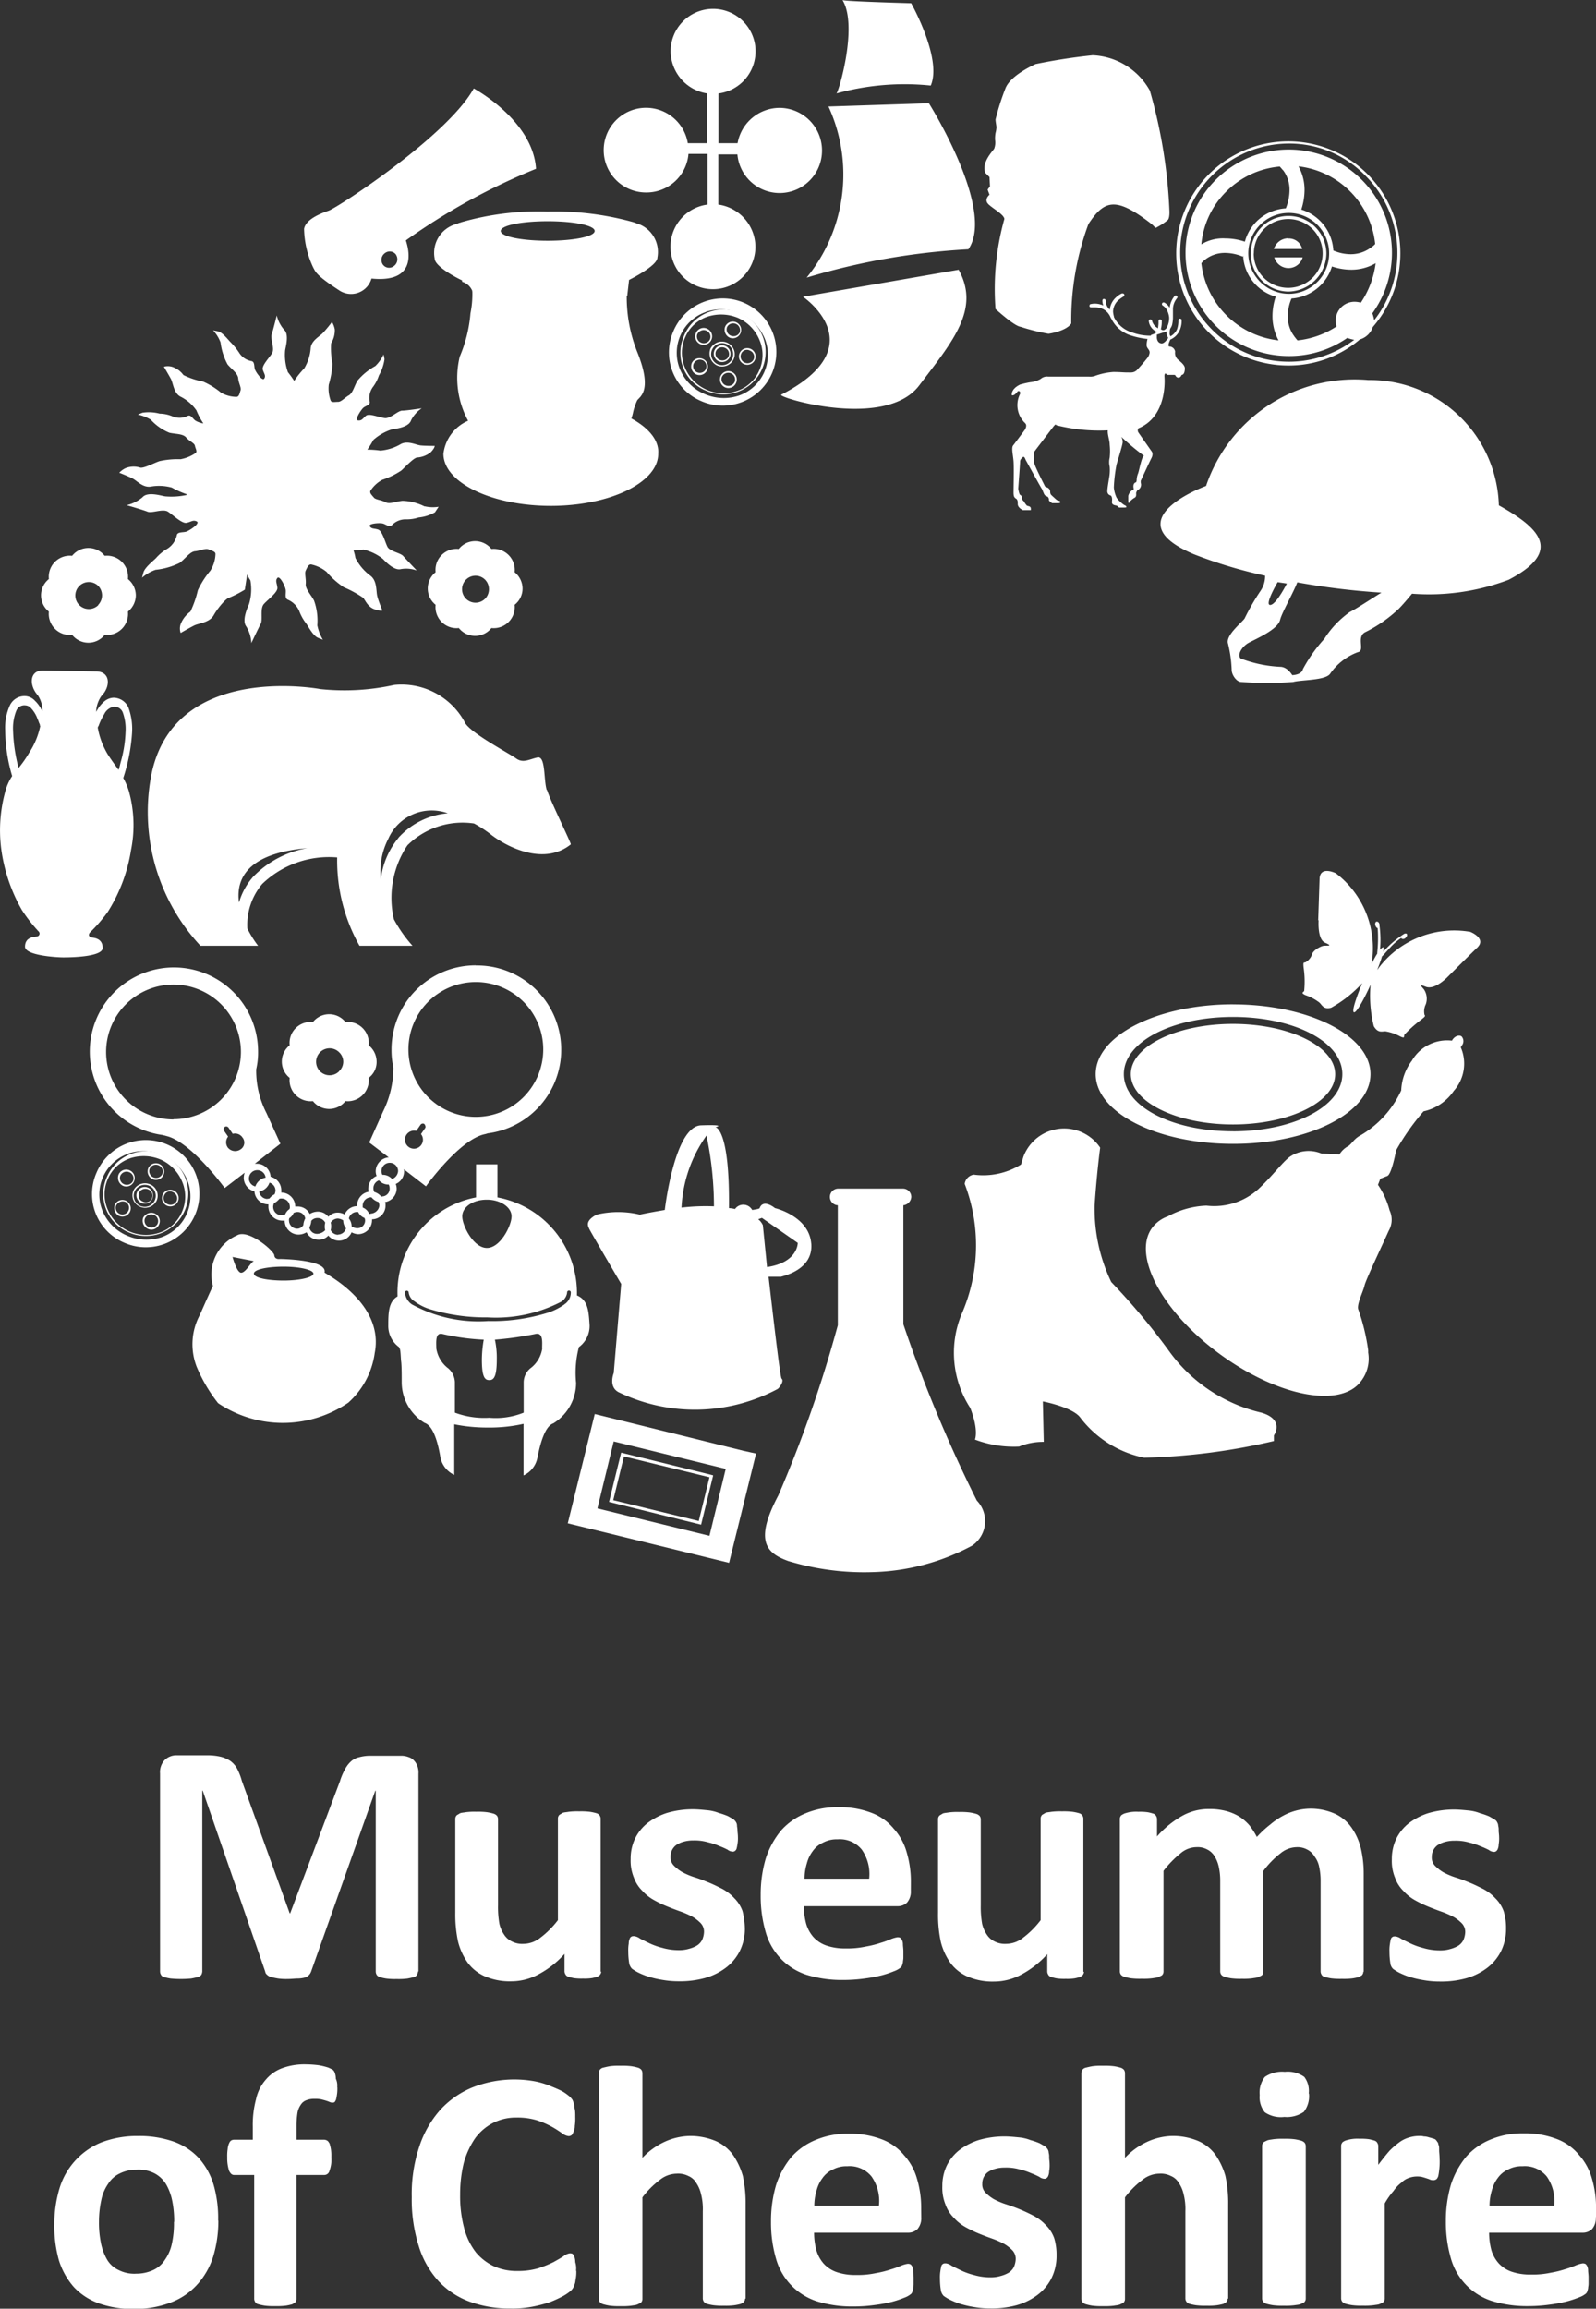 <?xml version="1.0" encoding="UTF-8"?>
<svg xmlns="http://www.w3.org/2000/svg" width="38.331" height="55.435" viewBox="0 0 38.331 55.435">
  <rect x="0" y="0" width="38.331" height="55.435" fill="#333333" stroke="none"/>
  <g data-name="Musuem of chestire">
    <path data-name="Path 938" d="M15.164 10.048a1.263 1.263 0 0 0 .045-.167 1.414 1.414 0 0 1 .089-.257c.033-.089.4-.19.011-1.161a3.549 3.549 0 0 1-.257-1.351h.011l.045-.391s.681-.335.681-.536a.718.718 0 0 0-.514-.826c-.011-.011-.033-.011-.056-.022a7.007 7.007 0 0 0-2.066-.257 6.678 6.678 0 0 0-2.077.257c-.022.011-.045.011-.067.022s-.033.011-.056.022a.718.718 0 0 0-.514.826c0 .19.536.469.659.525v.033a.373.373 0 0 1 .246.223s-.011 0 0 .011a2.316 2.316 0 0 1-.045.525 3.332 3.332 0 0 1-.257 1.038 2.168 2.168 0 0 0 .2 1.541.991.991 0 0 0-.592.793c0 .692 1.161 1.25 2.579 1.25s2.579-.558 2.579-1.25c.026-.323-.231-.624-.644-.848Zm-2.01-4.268c-.625 0-1.128-.1-1.128-.234s.5-.234 1.128-.234 1.128.1 1.128.234-.503.234-1.128.234Z" fill="#fff"></path>
    <path data-name="Path 939" d="M18.714 2.59a1.029 1.029 0 0 0-1 .849h-.458V2.244a1.02 1.02 0 1 0-1.15-1.016 1.034 1.034 0 0 0 .882 1.016v1.195h-.469a1.017 1.017 0 1 0-1 1.183 1.012 1.012 0 0 0 1.016-.927h.458v1.217a1.02 1.02 0 1 0 1.15 1.016 1.034 1.034 0 0 0-.891-1.016V3.707h.458a1.018 1.018 0 0 0 2.032-.089 1.024 1.024 0 0 0-1.028-1.028Zm4.746 33.44a33.43 33.43 0 0 1-1.764-4.232V28.94a.215.215 0 0 0 .19-.2.2.2 0 0 0-.2-.2h-1.554a.2.2 0 0 0-.2.2.2.2 0 0 0 .19.2v2.881a30.436 30.436 0 0 1-1.429 4.086c-.581 1.094-.29 1.384.234 1.574a6.294 6.294 0 0 0 2.032.268 5.321 5.321 0 0 0 2.389-.636.712.712 0 0 0 .112-1.083ZM10.195 12.159a1.254 1.254 0 0 0-.525-.134c-.145.011-.313.089-.413.033s-.234-.056-.279-.112-.112-.112-.078-.167a.779.779 0 0 1 .279-.257 1.913 1.913 0 0 0 .458-.223c.089-.078.29-.3.38-.313a.588.588 0 0 0 .324-.123c.1-.1.1-.156.1-.156s-.223 0-.335-.011-.313-.123-.48-.033a1.141 1.141 0 0 1-.491.156 2.132 2.132 0 0 0-.313-.022 2.153 2.153 0 0 0 .145-.234 1.241 1.241 0 0 1 .458-.257c.078-.011.391-.045.447-.212a.753.753 0 0 1 .257-.29s-.368.056-.469.056-.279.19-.413.179-.38-.123-.458-.056-.1.123-.19.112.067-.246.123-.3.179-.067.156-.156a.446.446 0 0 1 .078-.346.959.959 0 0 0 .145-.279 1.08 1.08 0 0 0 .134-.391l-.022-.112a.953.953 0 0 1-.2.279 1.486 1.486 0 0 0-.424.346c-.078.123-.112.3-.212.357s-.179.156-.257.156-.156.022-.179-.033a.849.849 0 0 1-.045-.38 2.129 2.129 0 0 0 .089-.5 1.944 1.944 0 0 1-.033-.491.6.6 0 0 0 .089-.335.554.554 0 0 0-.067-.179 3.315 3.315 0 0 1-.212.257c-.078.089-.279.179-.3.368a1.088 1.088 0 0 1-.156.491 2.047 2.047 0 0 0-.234.29H7.06a2.264 2.264 0 0 0-.145-.2 1.218 1.218 0 0 1-.067-.525c.011-.078.1-.38-.022-.491a.808.808 0 0 1-.179-.346s-.089.357-.123.458.078.335.011.447-.257.3-.223.4.078.145.033.212-.2-.156-.223-.223 0-.19-.089-.2a.439.439 0 0 1-.29-.2 1.581 1.581 0 0 0-.2-.246c-.067-.067-.2-.246-.313-.268l-.112-.022a.87.87 0 0 1 .179.29 1.5 1.5 0 0 0 .167.525c.089.112.246.212.257.335s.078.223.056.29-.033.156-.1.156a.763.763 0 0 1-.368-.1 1.809 1.809 0 0 0-.435-.268 1.779 1.779 0 0 1-.469-.156.535.535 0 0 0-.279-.2.369.369 0 0 0-.19 0s.112.19.167.29.067.335.223.424a1.019 1.019 0 0 1 .391.335 1.728 1.728 0 0 0 .167.313.526.526 0 0 1-.19-.067c-.067-.045-.112-.156-.19-.112a.439.439 0 0 1-.357.011.83.83 0 0 0-.313-.067 1.023 1.023 0 0 0-.413-.022l-.112.045a.964.964 0 0 1 .313.123 1.229 1.229 0 0 0 .447.313c.145.033.324.022.4.112s.2.134.212.2.067.145.011.179a.928.928 0 0 1-.357.145 2 2 0 0 0-.5.045c-.112.033-.38.179-.469.156a.53.53 0 0 0-.346.011.52.52 0 0 0-.156.112s.2.078.313.134.246.223.435.2a1.166 1.166 0 0 1 .514.022 2.129 2.129 0 0 0 .346.156h.011v.022a1.711 1.711 0 0 1-.514.033c-.089-.011-.424-.123-.547.022a.915.915 0 0 1-.38.19s.391.112.5.156.368-.078.491 0 .335.29.447.268.156-.078.246-.033-.179.223-.257.246-.212 0-.223.089a.515.515 0 0 1-.234.324 1.094 1.094 0 0 0-.268.223c-.067.067-.268.223-.3.346l-.033.123a.971.971 0 0 1 .324-.19 1.7 1.7 0 0 0 .581-.167c.134-.1.246-.268.368-.279s.257-.078.324-.045.167.045.167.112a.8.8 0 0 1-.123.4 2.12 2.12 0 0 0-.3.469 2.5 2.5 0 0 1-.179.514.663.663 0 0 0-.234.3.323.323 0 0 0 0 .212s.212-.123.324-.179.368-.067.469-.246.3-.413.38-.424a2.725 2.725 0 0 0 .368-.19l.056-.368a.851.851 0 0 0 .078.145 1.224 1.224 0 0 1-.033.569c-.033.078-.179.391-.067.536a.844.844 0 0 1 .123.4s.167-.357.223-.458-.022-.368.078-.48.335-.279.324-.391-.056-.167 0-.234.19.2.2.29-.033.2.056.234a.523.523 0 0 1 .268.268 1.113 1.113 0 0 0 .167.3c.056.078.167.3.29.346l.112.045a1.1 1.1 0 0 1-.134-.346 1.422 1.422 0 0 0-.078-.592c-.067-.134-.212-.279-.2-.4s-.033-.257 0-.324.067-.156.134-.145a.869.869 0 0 1 .368.179 1.934 1.934 0 0 0 .413.368 2.6 2.6 0 0 1 .469.257c.056.078.112.212.257.268s.2.033.2.033-.094-.223-.124-.347 0-.368-.167-.491a1.2 1.2 0 0 1-.357-.424 1 1 0 0 0-.045-.179 1.52 1.52 0 0 0 .234-.022 1.143 1.143 0 0 1 .469.223c.056.056.268.29.435.246a.747.747 0 0 1 .38.033s-.257-.268-.324-.346-.324-.112-.38-.223-.123-.38-.223-.413-.156-.011-.2-.078.234-.089.313-.067.156.1.223.033a.454.454 0 0 1 .324-.134.921.921 0 0 0 .313-.045 1 1 0 0 0 .391-.123l.089-.134a.87.87 0 0 1-.335-.011Zm-1.831.8Z" fill="#fff"></path>
    <path data-name="Path 940" d="M23.169 28.426a4.121 4.121 0 0 1-.078 3.137 2.43 2.43 0 0 0 .212 2.244c.212.547.112.759.112.759a2.632 2.632 0 0 0 1.061.167 1.529 1.529 0 0 1 .592-.112l-.022-.971s.7.134.893.38a2.573 2.573 0 0 0 1.541.971 15.168 15.168 0 0 0 3.115-.4v-.134s.268-.38-.3-.547a3.792 3.792 0 0 1-2.222-1.485 16.006 16.006 0 0 0-1.384-1.652 4.076 4.076 0 0 1-.4-1.842c.056-.815.134-1.384.134-1.384a1.045 1.045 0 0 0-1.842.212c-.112.357-.056.19-.056.19a1.719 1.719 0 0 1-1.139.246.259.259 0 0 0-.217.221Z" fill="#fff"></path>
    <path data-name="Path 941" d="M32.86 32.479v-.056a4.949 4.949 0 0 0-.234-.971c-.056-.112.112-.435.145-.581.022-.123.458-1.038.581-1.317a.529.529 0 0 0 .022-.491 2 2 0 0 0-.279-.614l.056-.145s.078-.033.167-.067.179-.435.212-.614a5.568 5.568 0 0 1 .659-.938 1.184 1.184 0 0 0 .726-.491.984.984 0 0 0 .167-1.05c.011-.011.022-.022.022-.034a.168.168 0 0 0 0-.223c-.056-.045-.156-.011-.212.067-.011.011-.011.022-.022.033a.978.978 0 0 0-.96.48 1.273 1.273 0 0 0-.257.715 2.426 2.426 0 0 1-.983 1.083c-.167.089-.212.223-.313.268a.567.567 0 0 0-.19.19 4.052 4.052 0 0 0-.424-.022.8.8 0 0 0-.77.078c-.179.134-.413.458-.748.77a1.58 1.58 0 0 1-1.25.4 2.1 2.1 0 0 0-.927.257.807.807 0 0 0-.38.279c-.48.659.246 2.021 1.641 3.037s2.9 1.3 3.383.636a.878.878 0 0 0 .168-.679ZM25.728 7.768a6.674 6.674 0 0 1 .413-2.389c.391-.592.67-.659 1.53.011.112.112.078.078.134.056a1.486 1.486 0 0 0 .246-.167s.045-.045.034-.234a12.277 12.277 0 0 0-.469-2.869 1.649 1.649 0 0 0-1.373-.849 13.71 13.71 0 0 0-1.373.212c-.067.033-.614.279-.726.592a5.83 5.83 0 0 0-.234.737c0 .056.022.156.022.19a.669.669 0 0 1-.022.134.739.739 0 0 0-.011.167.414.414 0 0 1-.022.212c-.033.056-.313.335-.212.581l.1.1.011.223-.056.078.045.123s-.112.089-.056.19.4.268.413.391a6.242 6.242 0 0 0-.212 2.166c.011 0 .435.4.6.424a4.857 4.857 0 0 0 .67.167c.077-.009.434-.076.548-.246ZM4.713 32.792a3.714 3.714 0 0 0 .525.9 2.789 2.789 0 0 0 3.126-.011A1.959 1.959 0 0 0 9 32.486c.234-1.206-1.206-1.909-1.206-1.932.078-.313-1.072-.324-1.072-.324s-.123.022-.134-.089-.625-.636-.893-.48a1.03 1.03 0 0 0-.581 1.217s-.033.056-.313.692a1.489 1.489 0 0 0-.089 1.217Zm1.384-2.211c0-.1.324-.167.715-.167s.715.078.715.167-.324.167-.715.167-.714-.066-.714-.167Zm-.514-.4.514.1c-.078.033-.19.268-.3.279s-.213-.381-.213-.381Zm13.9-.324c-.056-.659-.871-.849-.871-.849s-.279-.234-.368 0c0 .022-.179.045-.179.045a.243.243 0 0 0-.413-.022.653.653 0 0 0-.145-.022c.022-1.92-.324-1.943-.324-1.943s.3-.067-.346-.045c-.614.022-.849 1.853-.871 2.032-.19.033-.391.067-.6.112a2.222 2.222 0 0 0-1.038 0c-.29.156-.2.279-.179.335s.77 1.329.77 1.329l-.179 2.139s-.134.324.112.458a4.214 4.214 0 0 0 3.83-.078c.078-.078.145-.2.089-.246-.033-.022-.19-1.384-.313-2.445h.3c0-.011.782-.145.726-.8Zm-3.115-.86a3.236 3.236 0 0 1 .6-1.731 8.313 8.313 0 0 1 .179 1.7 4.921 4.921 0 0 0-.777.03Zm1.954.424a.38.38 0 0 0-.112-.145l.089-.033.86.6s.011.469-.737.581l-.1-1Zm-4.466 1.686a2.336 2.336 0 0 0-1.909-2.356v-.793h-.514v.793a2.322 2.322 0 0 0-1.885 2.377c-.212.123-.223.38-.223.692a.63.63 0 0 0 .257.525.244.244 0 0 1 .033.1c.011.089.011.19.022.268.011.134.011.3.011.48a1.146 1.146 0 0 0 .547.971c.212.067.324.48.38.815a.589.589 0 0 0 .335.435v-1.215a3.96 3.96 0 0 0 .793.078h.011a3.7 3.7 0 0 0 .86-.089v1.239a.589.589 0 0 0 .335-.435c.067-.335.179-.748.38-.815a1.146 1.146 0 0 0 .547-.971 2.448 2.448 0 0 1 .067-.86.63.63 0 0 0 .257-.525c-.022-.335-.034-.6-.3-.715m-2.166-2.3c.324 0 .592.179.592.4s-.268.759-.592.759-.592-.536-.592-.759.254-.4.589-.4Zm1.329 3.573a.725.725 0 0 1-.29.48.446.446 0 0 0-.156.324v.737a1.8 1.8 0 0 1-.826.123 2.017 2.017 0 0 1-.826-.123v-.737a.462.462 0 0 0-.156-.324.745.745 0 0 1-.29-.48c0-.145-.033-.4.156-.346a5.475 5.475 0 0 0 .983.134 2.931 2.931 0 0 0-.045.48c0 .435.078.491.179.491s.179-.067.179-.491a2.066 2.066 0 0 0-.045-.48 8.234 8.234 0 0 0 .96-.134c.208-.056.174.2.174.346Zm.536-1.061a1.438 1.438 0 0 1-.435.212 4.481 4.481 0 0 1-1.4.19 3.335 3.335 0 0 1-1.831-.4.38.38 0 0 1-.167-.29.045.045 0 0 1 .089 0 .287.287 0 0 0 .134.212 1.224 1.224 0 0 0 .4.2 4.6 4.6 0 0 0 1.362.19 3.4 3.4 0 0 0 1.775-.38.307.307 0 0 0 .134-.212.045.045 0 1 1 .089 0 .333.333 0 0 1-.153.278Zm18.1-9.222.033-.994c.011-.324.391-.134.391-.134a2.26 2.26 0 0 1 .86 2.166.035.035 0 0 1-.011.022c.056-.1.1-.19.145-.257v-.022a3.343 3.343 0 0 0 .011-.592c-.022 0-.045-.033-.056-.067s0-.089.033-.089.056.022.067.067v.033a2.557 2.557 0 0 1 .011.581.166.166 0 0 1 .078-.067c.011.011.011.045 0 .112a2.322 2.322 0 0 1 .491-.424c.033-.022.067-.022.078 0s0 .056-.033.089-.078.033-.1.011v-.011a1.4 1.4 0 0 0-.3.268c-.056.056-.1.112-.134.145l-.033.033c-.022.089-.067.2-.112.324l.056-.078a2.276 2.276 0 0 1 2.177-.837s.4.156.167.38-.7.692-.7.692-.313.335-.536.246-.056.022-.022.1a.4.4 0 0 1 .022.324.381.381 0 0 0-.033.234c0 .045.067.022-.078.134a3.014 3.014 0 0 0-.4.357c-.022.045.022.1-.1.045a1.132 1.132 0 0 0-.357-.123c-.089 0-.179.045-.279-.123a3.014 3.014 0 0 1-.078-.994c-.179.391-.346.681-.4.659s.045-.324.2-.7a2.911 2.911 0 0 1-.748.592c-.179.045-.212-.056-.279-.123a1.156 1.156 0 0 0-.335-.179c-.123-.056-.056-.067-.033-.1a2.307 2.307 0 0 0-.011-.547c-.022-.179.011-.123.045-.145a.348.348 0 0 0 .156-.19c.022-.089.179-.179.257-.2s.279.022.056-.078c-.19-.078-.156-.536-.156-.536" fill="#fff"></path>
    <path data-name="Path 942" d="M24.442 9.394c.078-.022.056.067.056.067a.594.594 0 0 0 .123.7c.067.067-.022.179-.022.179s-.223.3-.268.357 0 .234.011.38 0 .648 0 .748.022.123.056.145.045.045.045.134.123.145.123.145h.19c.011-.078-.022-.089-.067-.1s-.033-.022-.056-.045-.033-.056-.033-.056c-.022-.022-.056-.045-.056-.089a.08.08 0 0 0-.045-.078c-.022-.011-.045-.145-.045-.145s.045-.592.045-.648.033-.078.067-.112.067.067.067.067.357.648.38.681.022.045.056.123.078.067.089.078a.087.087 0 0 1 .033.078c0 .033.078.078.078.078h.142c.056 0 .056-.022.056-.022a.041.041 0 0 0-.022-.033.225.225 0 0 1-.067-.022s-.112-.1-.134-.123a.11.11 0 0 1-.022-.067.114.114 0 0 0-.078-.112.122.122 0 0 1-.045-.022s-.223-.435-.257-.547a.776.776 0 0 1 0-.29s.391-.514.458-.6.067-.033.067-.033a4.22 4.22 0 0 0 1.239.123c-.011.1.045.234.045.346a1.459 1.459 0 0 1 0 .313.453.453 0 0 0 0 .212.991.991 0 0 1-.011.257c-.011.078-.045.257-.045.335a.1.1 0 0 0 .078.1c.022.011.045.056.033.145s.078.089.112.1a.126.126 0 0 1 .056.045h.123c.056 0 .056-.011.056-.011 0-.033-.045-.045-.045-.045a.711.711 0 0 1-.19-.179.738.738 0 0 1-.067-.246 3.62 3.62 0 0 1 .067-.558s.145-.469.145-.525a.246.246 0 0 0-.033-.134 5.942 5.942 0 0 0 .547.458c-.056 0-.123.38-.145.424a.448.448 0 0 0-.033.167c-.011.056-.022.045-.022.045-.089.033-.045.167-.045.167a.229.229 0 0 0-.134.156v.167h.033a.077.077 0 0 1 .033-.056.417.417 0 0 1 .089-.067c.045-.022.033-.089.033-.112a.182.182 0 0 1 .033-.067.144.144 0 0 0 .078-.179v-.045s.2-.435.257-.547 0-.167 0-.167l-.313-.447a.092.092 0 0 1 0-.1c.726-.3.625-1.25.625-1.25 0-.078.033-.067.033-.067a.074.074 0 0 0 .078.033h.112c.045 0 .045.022.045.022a.079.079 0 0 0 .067.045c.056 0 .078-.067.078-.067.056 0 .078-.078.078-.156s-.1-.156-.167-.212a.214.214 0 0 1-.067-.19.143.143 0 0 0-.134-.123c-.056 0 0-.123 0-.123s.011-.033.022-.045a.431.431 0 0 0 .223-.223.549.549 0 0 0 .045-.2v-.045c0-.022-.022-.033-.045-.033s-.033.022-.033.045v.033a.614.614 0 0 1-.033.179.367.367 0 0 1-.156.167.107.107 0 0 1-.019-.081.344.344 0 0 1 .011-.1.334.334 0 0 0 .045-.089.862.862 0 0 0 .022-.167v-.234a.423.423 0 0 1 .1-.246.04.04 0 0 0-.056-.056.53.53 0 0 0-.123.29.323.323 0 0 0-.123-.123.04.04 0 1 0-.045.067.289.289 0 0 1 .123.156.452.452 0 0 1 .033.134v.011a.494.494 0 0 1-.067.246c-.022.022-.045.045-.067.045h-.011a.041.041 0 0 1-.033-.011.035.035 0 0 1-.022-.011.676.676 0 0 0 .022-.167v-.035c0-.022-.022-.033-.045-.033s-.033.022-.033.045v.033c0 .056-.011.1-.011.134a.286.286 0 0 1-.145-.179c0-.022-.022-.033-.045-.033s-.033.022-.033.045a.325.325 0 0 0 .179.246.011.011 0 0 1 .011.011l-.022.021h-.011a.024.024 0 0 0-.022.022c-.045.011-.056.022-.067.022s-.011.011-.022.022a1.248 1.248 0 0 1-.447-.078.708.708 0 0 1-.435-.368v-.011a.576.576 0 0 1-.022-.123.391.391 0 0 1 .112-.257.967.967 0 0 1 .134-.1.041.041 0 0 0 .022-.056c-.011-.022-.033-.022-.056-.022a.521.521 0 0 0-.145.1.452.452 0 0 0-.145.29.3.3 0 0 1-.1-.223c0-.022-.022-.033-.045-.033s-.033.022-.033.045a.33.33 0 0 0 .022.112.507.507 0 0 0-.2-.045.461.461 0 0 0-.1.011c-.022 0-.033.022-.033.045s.022.033.045.033h.089a.47.47 0 0 1 .2.045.388.388 0 0 1 .179.212l.011.011a.779.779 0 0 0 .491.413 1.915 1.915 0 0 0 .38.078.566.566 0 0 0-.022.145c0 .067.045.089.067.145s-.033.145-.033.145a4.169 4.169 0 0 1-.279.324c-.078.056-.123.045-.223.045s-.156-.011-.335-.011a1.633 1.633 0 0 0-.424.089.331.331 0 0 1-.156.022h-.983a.23.23 0 0 0-.179.056.6.6 0 0 1-.246.078 2.237 2.237 0 0 0-.246.056c-.234.112-.2.257-.2.257.067.022.145-.1.145-.1m3.338-1.3v-.056c.045-.011.1-.034.179-.056.022-.011.045-.011.056-.022v.022a.18.18 0 0 0 .033.123v.022l-.045.056c-.067.078-.112.067-.112.067-.1-.011-.112-.112-.112-.156ZM3.094 18.994a1.552 1.552 0 0 0-.134-.313 4.318 4.318 0 0 0 .212-1.094 1.492 1.492 0 0 0-.089-.6.394.394 0 0 0-.357-.234.372.372 0 0 0-.234.1.772.772 0 0 0-.181.241v-.045a.706.706 0 0 1 .123-.335c.223-.223.223-.581-.112-.592l-.625-.011h-.032L1.04 16.1c-.335-.011-.346.357-.134.592a.646.646 0 0 1 .112.335v.045c-.007-.012-.007-.023-.023-.034a.747.747 0 0 0-.156-.212.334.334 0 0 0-.234-.112.388.388 0 0 0-.368.223 1.291 1.291 0 0 0-.112.6 3.917 3.917 0 0 0 .167 1.097 1.257 1.257 0 0 0-.145.3 3.515 3.515 0 0 0-.123 1.407 4.011 4.011 0 0 0 .5 1.507 3.715 3.715 0 0 0 .4.514.07.07 0 0 1-.033.123c-.067.011-.29.011-.29.246 0 .212.759.257.916.257h.022c.156 0 .916-.011.927-.223 0-.246-.223-.246-.279-.257 0 0-.1-.033-.022-.123a3.627 3.627 0 0 0 .424-.491 3.906 3.906 0 0 0 .558-1.485 3.032 3.032 0 0 0-.053-1.415m-2.646-.549a3.878 3.878 0 0 1-.134-.9 1.132 1.132 0 0 1 .078-.48.208.208 0 0 1 .219-.128.193.193 0 0 1 .134.067.756.756 0 0 1 .156.257c.022.045.033.089.045.112s.011.022.011.033v.011a.011.011 0 0 0 .011.011 1.85 1.85 0 0 1-.268.648 2.726 2.726 0 0 1-.257.368Zm2.144-.324a1.871 1.871 0 0 1-.246-.659.011.011 0 0 0 .011-.011.035.035 0 0 1 .011-.022 1.439 1.439 0 0 1 .134-.279.32.32 0 0 1 .223-.179.215.215 0 0 1 .223.134 1.176 1.176 0 0 1 .067.48 2.983 2.983 0 0 1-.112.7c-.022.078-.033.145-.056.2-.089-.123-.179-.246-.257-.368Zm8.832 5.058A2.02 2.02 0 0 0 9.403 25.2a1.923 1.923 0 0 0 .045.435 2.375 2.375 0 0 1-.246 1.05l-.335.748.469.357a.34.34 0 0 0-.313.335.33.33 0 0 0 .022.112.328.328 0 0 0-.2.3.19.19 0 0 0 .011.078.335.335 0 0 0-.279.324v.022a.328.328 0 0 0-.3.2.363.363 0 0 0-.156-.045.3.3 0 0 0-.234.1.318.318 0 0 0-.257-.123.376.376 0 0 0-.19.056.322.322 0 0 0-.29-.179h-.059a.336.336 0 0 0-.335-.335v-.056a.335.335 0 0 0-.257-.324.332.332 0 0 0-.335-.313H6.12l.614-.48-.335-.737a2.221 2.221 0 0 1-.246-1.05 1.8 1.8 0 0 0 .045-.435 2.021 2.021 0 1 0-2.287 2.014c.022.011.056.011.078.022.6.134 1.407 1.25 1.407 1.25l.48-.368a.4.4 0 0 0-.022.123.335.335 0 0 0 .257.324.332.332 0 0 0 .335.313v.056a.336.336 0 0 0 .335.335h.056a.336.336 0 0 0 .335.335.376.376 0 0 0 .19-.056.322.322 0 0 0 .29.179.3.3 0 0 0 .234-.1.328.328 0 0 0 .558-.078.363.363 0 0 0 .156.045.336.336 0 0 0 .335-.335v-.022a.327.327 0 0 0 .324-.335.19.19 0 0 0-.011-.078.334.334 0 0 0 .279-.324.33.33 0 0 0-.022-.112.328.328 0 0 0 .2-.3.084.084 0 0 0-.011-.056l.536.413s.8-1.117 1.407-1.25a.711.711 0 0 0 .078-.022 2.024 2.024 0 0 0-.29-4.031Zm-7.257 3.7a1.619 1.619 0 1 1 1.619-1.619 1.62 1.62 0 0 1-1.62 1.614Zm1.6.726a.226.226 0 0 1-.3-.056.218.218 0 0 1 .011-.257l-.1-.145a.065.065 0 1 1 .112-.067l.1.145a.212.212 0 0 1 .234.089.193.193 0 0 1-.056.29Zm.212.692a.2.2 0 0 1 .2-.2.2.2 0 0 1 .2.179.318.318 0 0 0-.246.212.2.2 0 0 1-.156-.19Zm.447.491a.2.2 0 0 1-.2-.179.318.318 0 0 0 .246-.212.2.2 0 0 1 .145.19.263.263 0 0 1-.022.089.349.349 0 0 0-.123.1c-.006.007-.028.007-.05.007Zm.134.19a.263.263 0 0 1 .022-.089.349.349 0 0 0 .123-.1.1.1 0 0 1 .056-.011.2.2 0 0 1 .2.2.084.084 0 0 1-.011.056.273.273 0 0 0-.1.123.21.21 0 0 1-.089.022.2.2 0 0 1-.2-.2Zm.581.525a.2.2 0 0 1-.2-.2.084.084 0 0 1 .011-.056.273.273 0 0 0 .1-.123.21.21 0 0 1 .089-.022.184.184 0 0 1 .19.156.363.363 0 0 0-.045.156.174.174 0 0 1-.145.089Zm.48.123a.184.184 0 0 1-.19-.156.363.363 0 0 0 .045-.156.187.187 0 0 1 .156-.067.2.2 0 0 1 .179.112.309.309 0 0 0-.011.1.218.218 0 0 0 .011.078.278.278 0 0 1-.19.089Zm.5.022a.2.2 0 0 1-.179-.112.309.309 0 0 0 .011-.1.218.218 0 0 0-.011-.078.208.208 0 0 1 .167-.1.274.274 0 0 1 .134.045.3.3 0 0 0 .067.19.2.2 0 0 1-.191.15Zm.458-.156a.274.274 0 0 1-.134-.045.3.3 0 0 0-.067-.19.2.2 0 0 1 .19-.156h.033a.283.283 0 0 0 .156.145c0 .011.011.033.011.045a.185.185 0 0 1-.19.2Zm.324-.346h-.036a.283.283 0 0 0-.156-.152v-.045a.2.2 0 0 1 .2-.2h.011a.343.343 0 0 0 .167.112.21.21 0 0 1 .022.089.217.217 0 0 1-.212.19Zm.268-.413h-.014a.343.343 0 0 0-.167-.112.21.21 0 0 1-.022-.089.2.2 0 0 1 .134-.19.3.3 0 0 0 .234.1.21.21 0 0 1 .022.089.185.185 0 0 1-.19.197Zm.246-.424a.3.3 0 0 0-.234-.1.21.21 0 0 1-.022-.089.2.2 0 0 1 .4 0 .22.22 0 0 1-.145.19Zm.794-1.223-.1.145a.216.216 0 1 1-.346.011.225.225 0 0 1 .234-.089l.1-.145a.07.07 0 0 1 .089-.022c.03.033.041.078.023.1Zm1.217-.268a1.619 1.619 0 1 1 1.619-1.619 1.62 1.62 0 0 1-1.623 1.619ZM31.856 6.085a.91.91 0 0 0-.916-.9.9.9 0 0 0-.9.9.91.91 0 0 0 .9.916.927.927 0 0 0 .916-.916m-1.742 0a.826.826 0 1 1 .826.826.824.824 0 0 1-.829-.826Zm.826-2.691a2.691 2.691 0 0 0 0 5.382 2.64 2.64 0 0 0 1.719-.625.469.469 0 0 0 .313-.3 2.691 2.691 0 0 0-2.032-4.457Zm1.742 3.874a.566.566 0 0 0-.145-.022.453.453 0 0 0-.458.458.56.56 0 0 0 .022.134 2.106 2.106 0 0 1-.938.335.976.976 0 0 1-.089-.112.78.78 0 0 1-.145-.469 1.073 1.073 0 0 1 .089-.424 1.093 1.093 0 0 0 .971-.77 1.458 1.458 0 0 0 .458.078 1.158 1.158 0 0 0 .592-.156 2.179 2.179 0 0 1-.357.949Zm-3.718-1.05a.77.77 0 0 1 .458-.145 1.112 1.112 0 0 1 .424.089l.011-.022a1.076 1.076 0 0 0 .782.983 1.472 1.472 0 0 0-.078.469 1.234 1.234 0 0 0 .145.581 2.1 2.1 0 0 1-1.853-1.853.5.5 0 0 1 .112-.1Zm-.112-.346a2.042 2.042 0 0 1 .6-1.273 2.071 2.071 0 0 1 1.284-.6c.022.022.056.067.089.1a.78.78 0 0 1 .145.469 1.163 1.163 0 0 1-.089.435 1.084 1.084 0 0 0-.983.8 1.472 1.472 0 0 0-.469-.078 1 1 0 0 0-.581.145Zm1.128.212a.971.971 0 1 1 .971.971.979.979 0 0 1-.971-.97Zm1.206-2.09a2.1 2.1 0 0 1 1.842 1.865.592.592 0 0 1-.123.1.807.807 0 0 1-.469.145 1.062 1.062 0 0 1-.413-.089 1.092 1.092 0 0 0-.77-.983 1.537 1.537 0 0 0 .078-.48 1.176 1.176 0 0 0-.145-.558Zm1.775 3.528a2.479 2.479 0 1 0-2.01 1.027 2.442 2.442 0 0 0 1.407-.435.93.93 0 0 0 .167.045 2.6 2.6 0 0 1-3.417-.246 2.618 2.618 0 0 1 1.842-4.466 2.553 2.553 0 0 1 1.842.77 2.62 2.62 0 0 1 .212 3.472.93.93 0 0 0-.043-.164Zm-2.021-1.8a.362.362 0 0 0-.346.257h.681a.327.327 0 0 0-.335-.252Zm.346.458h-.681a.354.354 0 0 0 .681 0Z" fill="#fff"></path>
    <path data-name="Path 943" d="M2.313 28.17a1.287 1.287 0 1 1 .659 1.664 1.268 1.268 0 0 1-.659-1.664m.77-.469a1.038 1.038 0 0 0-.625 1.362 1.1 1.1 0 0 0 .581.6 1.151 1.151 0 0 0 .837.045 1.038 1.038 0 0 0 .625-1.362 1.142 1.142 0 0 0-1.418-.648Z" fill="#fff"></path>
    <path data-name="Path 944" d="M2.559 28.281a1.018 1.018 0 1 1 .525 1.306.994.994 0 0 1-.525-1.306m.569-.469a.892.892 0 0 0-.536.491.912.912 0 0 0-.011.726 1 1 0 0 0 1.25.569.892.892 0 0 0 .536-.491.912.912 0 0 0 .011-.726 1 1 0 0 0-.514-.536 1.05 1.05 0 0 0-.737-.034Z" fill="#fff"></path>
    <path data-name="Path 945" d="M3.206 28.583a.308.308 0 0 1 .4-.145.294.294 0 0 1 .156.391.308.308 0 0 1-.4.145.294.294 0 0 1-.156-.391m.033.011a.265.265 0 1 0 .346-.123.271.271 0 0 0-.346.123Z" fill="#fff"></path>
    <path data-name="Path 946" d="M3.295 28.616a.2.2 0 1 1 .1.268.2.2 0 0 1-.1-.268m.045.022a.16.16 0 0 0 .089.212.16.16 0 1 0 .134-.29.169.169 0 0 0-.223.078Zm.223-.592a.2.2 0 1 1 .1.268.208.208 0 0 1-.1-.268m.033.011a.16.16 0 0 0 .089.212.164.164 0 0 0 .212-.078.16.16 0 0 0-.089-.212.164.164 0 0 0-.211.079Zm-.748.145a.2.2 0 0 1 .268-.1.2.2 0 0 1 .1.268.2.2 0 0 1-.268.1.215.215 0 0 1-.1-.268m.045.022a.16.16 0 0 0 .089.212.164.164 0 0 0 .212-.078.16.16 0 0 0-.089-.212.164.164 0 0 0-.212.079Zm1.016.458a.2.2 0 1 1 .1.268.2.2 0 0 1-.1-.268m.033.022a.16.16 0 0 0 .089.212.164.164 0 0 0 .212-.078.16.16 0 0 0-.089-.212.147.147 0 0 0-.211.079Zm-1.183.223a.2.2 0 1 1 .1.268.212.212 0 0 1-.1-.268m.033.011a.16.16 0 0 0 .089.212.16.16 0 0 0 .134-.29.174.174 0 0 0-.222.08Zm.648.3a.218.218 0 0 1 .279-.1.2.2 0 0 1 .1.268.2.2 0 0 1-.268.1.214.214 0 0 1-.112-.268m.045.011a.16.16 0 0 0 .089.212.164.164 0 0 0 .212-.078.16.16 0 0 0-.089-.212.164.164 0 0 0-.212.081Zm9.066-15.118a.509.509 0 0 0-.19-.391.506.506 0 0 0-.558-.558.5.5 0 0 0-.782 0 .506.506 0 0 0-.558.558.5.5 0 0 0 0 .782.506.506 0 0 0 .558.558.5.5 0 0 0 .782 0 .506.506 0 0 0 .558-.558.492.492 0 0 0 .19-.391m-.9.246a.324.324 0 1 1 0-.458.33.33 0 0 1-.003.462Zm6.204 20.458-3.57-.882-.648 2.624 3.874.949.648-2.624Zm-.815 2.043-2.691-.659.391-1.608 2.691.659Zm-2.412-.815 2.211.547.29-1.183-.033-.011-2.177-.536Zm2.155.458-2.054-.5.257-1.05 2.054.5ZM9.045 25.49a.509.509 0 0 0-.19-.391.506.506 0 0 0-.558-.558.5.5 0 0 0-.782 0 .506.506 0 0 0-.558.558.5.5 0 0 0 0 .782.506.506 0 0 0 .558.558.5.5 0 0 0 .782 0 .506.506 0 0 0 .558-.558.476.476 0 0 0 .19-.391m-.9.234a.324.324 0 1 1 0-.458.311.311 0 0 1-.004.458Zm21.47-1.139c-1.351 0-2.456.536-2.456 1.206S28.26 27 29.611 27s2.456-.536 2.456-1.206-1.105-1.209-2.456-1.209Zm0-.469c-1.82 0-3.3.748-3.3 1.675s1.474 1.675 3.3 1.675 3.3-.748 3.3-1.675-1.484-1.674-3.304-1.674Zm0 3.048c-1.474 0-2.624-.6-2.624-1.373s1.15-1.373 2.624-1.373 2.624.6 2.624 1.373-1.165 1.374-2.628 1.374Zm-7.261-25.11c.279-.647-.47-1.976-.47-1.976S20.233.033 20.233 0c.38.614-.089 2.211-.145 2.244a6.134 6.134 0 0 1 2.266-.19Zm-2.981 4.612a16.535 16.535 0 0 1 3.885-.681c.659-.949-.949-3.506-.949-3.506l-2.412.078a3.915 3.915 0 0 1-.524 4.109Zm-.614 2.814c-.045.078 2.512.837 3.316-.223s1.474-1.831.949-2.78l-3.74.648s1.752 1.182-.525 2.354Zm-7.38-7.358c-.625 1.139-3.26 2.858-3.484 2.936s-.547.212-.592.435a2.274 2.274 0 0 0 .223.938c.056.1.067.179.614.536a.51.51 0 0 0 .782-.279c1.217.123.837-.86.826-.916a15.261 15.261 0 0 1 3.126-1.719c-.078-1.172-1.5-1.932-1.5-1.932Zm-1.865 4a.2.2 0 0 1-.056.268.184.184 0 0 1-.268-.045.2.2 0 0 1 .056-.268.187.187 0 0 1 .268.041Zm-6.252 8.173a.509.509 0 0 0-.19-.391.506.506 0 0 0-.558-.558.5.5 0 0 0-.782 0 .506.506 0 0 0-.558.558.5.5 0 0 0 0 .782.506.506 0 0 0 .558.558.5.5 0 0 0 .782 0 .506.506 0 0 0 .558-.558.509.509 0 0 0 .19-.391m-.9.234a.324.324 0 1 1 0-.458.33.33 0 0 1-.005.455Z" fill="#fff"></path>
    <g data-name="Group 3984">
      <path data-name="Path 947" d="M10.039 47.34a.207.207 0 0 1-.022.078.142.142 0 0 1-.078.056c-.045.011-.089.022-.156.034a1.656 1.656 0 0 1-.257.011 1.576 1.576 0 0 1-.246-.011 1.181 1.181 0 0 1-.156-.034.142.142 0 0 1-.078-.056.161.161 0 0 1-.022-.078v-4.343h-.011L7.472 47.34a.243.243 0 0 1-.056.089.216.216 0 0 1-.1.056.674.674 0 0 1-.167.022c-.067 0-.145.011-.234.011a1.427 1.427 0 0 1-.234-.011q-.1-.017-.167-.034a.216.216 0 0 1-.1-.056.113.113 0 0 1-.045-.078l-1.5-4.343h-.011v4.343a.207.207 0 0 1-.022.078.138.138 0 0 1-.089.056c-.045.011-.089.022-.156.034a2.706 2.706 0 0 1-.491 0 1.181 1.181 0 0 1-.156-.034.11.11 0 0 1-.078-.056.161.161 0 0 1-.022-.078v-4.756a.424.424 0 0 1 .112-.324.4.4 0 0 1 .3-.112h.715a1.376 1.376 0 0 1 .324.033.746.746 0 0 1 .234.1.556.556 0 0 1 .167.19 1.435 1.435 0 0 1 .112.29l1.15 3.182h.011l1.195-3.171a1.418 1.418 0 0 1 .123-.29.654.654 0 0 1 .145-.19.429.429 0 0 1 .2-.1.978.978 0 0 1 .268-.033h.726a.482.482 0 0 1 .19.033.285.285 0 0 1 .134.089.386.386 0 0 1 .078.134.463.463 0 0 1 .022.179v4.745Zm4.4 0a.12.12 0 0 1-.022.067c-.011.022-.033.034-.067.056a1.171 1.171 0 0 1-.134.034 1.155 1.155 0 0 1-.212.011 1.289 1.289 0 0 1-.223-.011 1.171 1.171 0 0 1-.134-.034.114.114 0 0 1-.067-.056.159.159 0 0 1-.022-.067v-.424a2.236 2.236 0 0 1-.625.491 1.375 1.375 0 0 1-.659.167 1.5 1.5 0 0 1-.636-.123 1.018 1.018 0 0 1-.413-.335 1.513 1.513 0 0 1-.223-.491 3.129 3.129 0 0 1-.067-.7V43.67a.12.12 0 0 1 .022-.067c.011-.022.045-.033.078-.056s.089-.022.156-.034a1.576 1.576 0 0 1 .246-.011 1.732 1.732 0 0 1 .257.011 1.186 1.186 0 0 1 .156.034.176.176 0 0 1 .089.056.159.159 0 0 1 .022.067v2.078a2.345 2.345 0 0 0 .033.447.776.776 0 0 0 .112.257.451.451 0 0 0 .19.167.543.543 0 0 0 .279.056.66.66 0 0 0 .4-.145 2.166 2.166 0 0 0 .424-.424v-2.445a.12.12 0 0 1 .022-.067c.011-.022.045-.033.078-.056s.089-.022.156-.034a1.66 1.66 0 0 1 .257-.011 1.737 1.737 0 0 1 .257.011 1.186 1.186 0 0 1 .156.034.142.142 0 0 1 .078.056.159.159 0 0 1 .022.067v3.684Zm3.45-1.038a1.2 1.2 0 0 1-.123.547 1.154 1.154 0 0 1-.335.4 1.506 1.506 0 0 1-.5.246 2.259 2.259 0 0 1-.636.078 2.21 2.21 0 0 1-.391-.034 2.462 2.462 0 0 1-.335-.078 1.84 1.84 0 0 1-.246-.1 1.173 1.173 0 0 1-.145-.089.255.255 0 0 1-.067-.134 1.644 1.644 0 0 1-.022-.279.906.906 0 0 1 .011-.19.28.28 0 0 1 .022-.112.079.079 0 0 1 .045-.056c.011-.011.033-.011.067-.011a.309.309 0 0 1 .134.056c.056.033.134.067.223.112a1.686 1.686 0 0 0 .313.112 1.4 1.4 0 0 0 .4.056.817.817 0 0 0 .246-.033.748.748 0 0 0 .19-.078.355.355 0 0 0 .123-.134.526.526 0 0 0 .045-.19.3.3 0 0 0-.078-.212.962.962 0 0 0-.2-.156 2.108 2.108 0 0 0-.279-.123 6.639 6.639 0 0 1-.324-.123 2.892 2.892 0 0 1-.324-.156 1.07 1.07 0 0 1-.279-.223.837.837 0 0 1-.2-.313 1.067 1.067 0 0 1-.078-.447 1.12 1.12 0 0 1 .1-.48 1.082 1.082 0 0 1 .3-.38 1.56 1.56 0 0 1 .469-.246 2.167 2.167 0 0 1 .625-.089c.112 0 .223.011.335.022a1.009 1.009 0 0 1 .29.067 1.663 1.663 0 0 1 .223.078c.056.033.1.056.134.078a.3.3 0 0 1 .056.067.161.161 0 0 1 .022.078c0 .033.011.067.011.112s.011.1.011.156a.794.794 0 0 1-.011.179.966.966 0 0 1-.022.112.112.112 0 0 1-.045.056.084.084 0 0 1-.056.011.207.207 0 0 1-.112-.045 1.776 1.776 0 0 0-.2-.089 1.506 1.506 0 0 0-.268-.089 1.158 1.158 0 0 0-.357-.045.817.817 0 0 0-.246.034.583.583 0 0 0-.167.078.349.349 0 0 0-.1.123.357.357 0 0 0-.033.156.278.278 0 0 0 .078.212.965.965 0 0 0 .2.156 1.75 1.75 0 0 0 .29.123c.112.033.223.078.335.123s.223.1.335.156a1.122 1.122 0 0 1 .29.223.837.837 0 0 1 .2.313 1.844 1.844 0 0 1 .056.413Zm3.986-.9a.4.4 0 0 1-.089.279.32.32 0 0 1-.234.089h-2.246a1.627 1.627 0 0 0 .056.424.835.835 0 0 0 .179.324.757.757 0 0 0 .313.2 1.366 1.366 0 0 0 .458.067 2.067 2.067 0 0 0 .48-.045 2.383 2.383 0 0 0 .357-.089 1.966 1.966 0 0 0 .246-.089.7.7 0 0 1 .156-.045.142.142 0 0 1 .067.011.121.121 0 0 1 .045.056.223.223 0 0 1 .022.1c0 .045.011.1.011.167v.156c0 .045-.011.078-.011.112a.71.71 0 0 1-.022.078.111.111 0 0 1-.045.056.515.515 0 0 1-.145.078 2.362 2.362 0 0 1-.3.1 3.638 3.638 0 0 1-.424.078 3.72 3.72 0 0 1-.514.033 2.851 2.851 0 0 1-.86-.123 1.5 1.5 0 0 1-.983-1.016 3.108 3.108 0 0 1-.123-.9 3.061 3.061 0 0 1 .123-.882 2.037 2.037 0 0 1 .368-.67 1.577 1.577 0 0 1 .592-.413 1.951 1.951 0 0 1 .782-.145 2.1 2.1 0 0 1 .793.134 1.266 1.266 0 0 1 .536.38 1.414 1.414 0 0 1 .313.569 2.456 2.456 0 0 1 .1.715Zm-1-.3a1.02 1.02 0 0 0-.179-.692.678.678 0 0 0-.581-.246.689.689 0 0 0-.346.078.612.612 0 0 0-.246.2.842.842 0 0 0-.145.3 1.275 1.275 0 0 0-.056.368h1.552Zm5.158 2.244a.12.12 0 0 1-.022.067c-.011.022-.033.034-.067.056a1.171 1.171 0 0 1-.134.034 1.155 1.155 0 0 1-.212.011 1.289 1.289 0 0 1-.223-.011 1.171 1.171 0 0 1-.134-.034.114.114 0 0 1-.067-.056.159.159 0 0 1-.022-.067v-.424a2.236 2.236 0 0 1-.625.491 1.375 1.375 0 0 1-.659.167 1.5 1.5 0 0 1-.636-.123 1.018 1.018 0 0 1-.413-.335 1.513 1.513 0 0 1-.223-.491 3.129 3.129 0 0 1-.067-.7v-2.255a.12.12 0 0 1 .022-.067c.011-.022.045-.033.078-.056s.089-.022.156-.034a1.576 1.576 0 0 1 .246-.011 1.732 1.732 0 0 1 .257.011 1.186 1.186 0 0 1 .156.034.176.176 0 0 1 .089.056.159.159 0 0 1 .022.067v2.072a2.345 2.345 0 0 0 .033.447.777.777 0 0 0 .112.257.451.451 0 0 0 .19.167.544.544 0 0 0 .279.056.66.66 0 0 0 .4-.145 2.166 2.166 0 0 0 .424-.424v-2.445a.12.12 0 0 1 .022-.067c.011-.022.045-.033.078-.056s.089-.022.156-.034a1.66 1.66 0 0 1 .257-.011 1.737 1.737 0 0 1 .257.011 1.186 1.186 0 0 1 .156.034.142.142 0 0 1 .078.056.159.159 0 0 1 .022.067v3.684Zm6.71 0a.12.12 0 0 1-.022.067c-.011.022-.045.034-.078.056a1.2 1.2 0 0 1-.156.034 1.66 1.66 0 0 1-.257.011 1.737 1.737 0 0 1-.257-.011 1.2 1.2 0 0 1-.156-.034.11.11 0 0 1-.078-.056.159.159 0 0 1-.022-.067v-2.177a1.547 1.547 0 0 0-.033-.335.6.6 0 0 0-.112-.257.426.426 0 0 0-.179-.168.485.485 0 0 0-.257-.056.625.625 0 0 0-.38.145 2.144 2.144 0 0 0-.413.424v2.423a.12.12 0 0 1-.022.067c-.011.022-.045.034-.089.056s-.089.022-.156.034a1.58 1.58 0 0 1-.246.011 1.737 1.737 0 0 1-.257-.011 1.2 1.2 0 0 1-.156-.034.176.176 0 0 1-.089-.056.159.159 0 0 1-.022-.067v-2.177a1.548 1.548 0 0 0-.033-.335.771.771 0 0 0-.1-.257.426.426 0 0 0-.179-.168.485.485 0 0 0-.257-.056.6.6 0 0 0-.38.145 2.506 2.506 0 0 0-.413.424v2.423a.12.12 0 0 1-.022.067c-.011.022-.045.034-.089.056s-.089.022-.156.034a1.66 1.66 0 0 1-.257.011 1.737 1.737 0 0 1-.257-.011 1.2 1.2 0 0 1-.156-.034.176.176 0 0 1-.089-.056.158.158 0 0 1-.022-.067v-3.673a.12.12 0 0 1 .022-.067c.011-.022.033-.033.078-.056a.912.912 0 0 1 .346-.045 1.353 1.353 0 0 1 .223.011 1.158 1.158 0 0 1 .134.034.114.114 0 0 1 .067.056.159.159 0 0 1 .022.067v.424a2.335 2.335 0 0 1 .6-.491 1.292 1.292 0 0 1 .636-.167 1.562 1.562 0 0 1 .413.045 1.227 1.227 0 0 1 .324.134 1.121 1.121 0 0 1 .246.212 1.711 1.711 0 0 1 .179.279 2.593 2.593 0 0 1 .324-.3 1.719 1.719 0 0 1 .313-.212 1.406 1.406 0 0 1 .625-.167 1.431 1.431 0 0 1 .614.123.985.985 0 0 1 .4.335 1.469 1.469 0 0 1 .223.5 2.625 2.625 0 0 1 .067.6v2.356Zm3.428-1.038a1.2 1.2 0 0 1-.123.547 1.154 1.154 0 0 1-.335.4 1.506 1.506 0 0 1-.5.246 2.259 2.259 0 0 1-.636.078 2.21 2.21 0 0 1-.391-.034 2.462 2.462 0 0 1-.335-.078 1.84 1.84 0 0 1-.246-.1 1.173 1.173 0 0 1-.145-.089.219.219 0 0 1-.067-.134 1.644 1.644 0 0 1-.022-.279.906.906 0 0 1 .011-.19.967.967 0 0 1 .022-.112.079.079 0 0 1 .045-.056c.011-.011.033-.011.067-.011a.309.309 0 0 1 .134.056c.056.033.134.067.223.112a1.686 1.686 0 0 0 .313.112 1.4 1.4 0 0 0 .4.056.817.817 0 0 0 .246-.033.748.748 0 0 0 .19-.078.355.355 0 0 0 .123-.134.526.526 0 0 0 .045-.19.3.3 0 0 0-.078-.212.962.962 0 0 0-.2-.156 2.108 2.108 0 0 0-.279-.123 6.639 6.639 0 0 1-.324-.123 2.891 2.891 0 0 1-.324-.156 1.07 1.07 0 0 1-.279-.223.837.837 0 0 1-.2-.313 1.067 1.067 0 0 1-.078-.447 1.12 1.12 0 0 1 .1-.48 1.082 1.082 0 0 1 .3-.38 1.56 1.56 0 0 1 .469-.246 2.167 2.167 0 0 1 .625-.089c.112 0 .223.011.335.022a1.009 1.009 0 0 1 .29.067 1.663 1.663 0 0 1 .223.078c.056.033.1.056.134.078a.149.149 0 0 1 .056.067.161.161 0 0 1 .022.078.344.344 0 0 1 .011.112c0 .045.011.1.011.156a.794.794 0 0 1-.011.179.28.28 0 0 1-.022.112.112.112 0 0 1-.045.056.084.084 0 0 1-.056.011.207.207 0 0 1-.112-.045 1.777 1.777 0 0 0-.2-.089 1.506 1.506 0 0 0-.268-.089 1.158 1.158 0 0 0-.357-.045.816.816 0 0 0-.246.034.583.583 0 0 0-.167.078.349.349 0 0 0-.1.123.357.357 0 0 0-.033.156.278.278 0 0 0 .078.212.965.965 0 0 0 .2.156 1.75 1.75 0 0 0 .29.123c.112.033.223.078.335.123s.223.1.335.156a1.122 1.122 0 0 1 .29.223.837.837 0 0 1 .2.313 1.365 1.365 0 0 1 .056.413ZM5.244 53.32a2.96 2.96 0 0 1-.123.86 1.805 1.805 0 0 1-.38.67 1.619 1.619 0 0 1-.636.435 2.391 2.391 0 0 1-.882.156 2.417 2.417 0 0 1-.849-.134 1.527 1.527 0 0 1-.6-.391 1.777 1.777 0 0 1-.357-.636 3 3 0 0 1-.112-.871 2.96 2.96 0 0 1 .123-.86 1.728 1.728 0 0 1 1-1.105 2.391 2.391 0 0 1 .882-.156 2.483 2.483 0 0 1 .86.134 1.527 1.527 0 0 1 .6.391 1.687 1.687 0 0 1 .357.636 2.9 2.9 0 0 1 .112.871Zm-1.061.034a2.4 2.4 0 0 0-.045-.5 1.309 1.309 0 0 0-.145-.4.717.717 0 0 0-.279-.268.841.841 0 0 0-.435-.089.889.889 0 0 0-.4.089.659.659 0 0 0-.279.246 1.037 1.037 0 0 0-.167.391 2.44 2.44 0 0 0-.056.525 2.4 2.4 0 0 0 .045.5 1.309 1.309 0 0 0 .145.4.623.623 0 0 0 .279.257.824.824 0 0 0 .424.089.976.976 0 0 0 .413-.089.659.659 0 0 0 .279-.246 1.037 1.037 0 0 0 .167-.391 2.257 2.257 0 0 0 .049-.52Zm3.919-3.238a.906.906 0 0 1-.011.19.966.966 0 0 1-.022.112.244.244 0 0 1-.033.056.067.067 0 0 1-.045.011.142.142 0 0 1-.067-.011.769.769 0 0 0-.089-.033c-.033-.011-.078-.022-.123-.034a.739.739 0 0 0-.167-.011.481.481 0 0 0-.19.034.261.261 0 0 0-.134.112.473.473 0 0 0-.078.2 2.088 2.088 0 0 0-.022.3v.335h.67a.159.159 0 0 1 .067.022c.022.011.033.033.056.067a1.158 1.158 0 0 1 .033.134 1.085 1.085 0 0 1 .011.2.765.765 0 0 1-.045.324.128.128 0 0 1-.123.1h-.67v2.981a.12.12 0 0 1-.022.067c-.011.022-.045.034-.078.056a1.186 1.186 0 0 1-.156.034 1.737 1.737 0 0 1-.257.011 1.58 1.58 0 0 1-.246-.011 1.191 1.191 0 0 1-.156-.034.11.11 0 0 1-.078-.056.158.158 0 0 1-.022-.067v-2.981h-.48c-.056 0-.089-.034-.123-.1a1 1 0 0 1-.045-.324 1.085 1.085 0 0 1 .011-.2.39.39 0 0 1 .033-.134.172.172 0 0 1 .045-.067.159.159 0 0 1 .067-.022h.458v-.313a2.37 2.37 0 0 1 .078-.659 1.034 1.034 0 0 1 .234-.469.935.935 0 0 1 .4-.279 1.549 1.549 0 0 1 .581-.089 2.377 2.377 0 0 1 .3.022 1.6 1.6 0 0 1 .223.056 1 1 0 0 1 .112.056.18.18 0 0 1 .045.078.416.416 0 0 1 .022.134.383.383 0 0 1 .033.2Zm5.739 4.41a.9.9 0 0 1-.011.179c-.011.056-.011.089-.022.123a.767.767 0 0 1-.033.089.365.365 0 0 1-.067.089 1.137 1.137 0 0 1-.179.123 2.787 2.787 0 0 1-.313.145 3.315 3.315 0 0 1-.424.112 2.556 2.556 0 0 1-.525.045 2.812 2.812 0 0 1-.994-.167 1.926 1.926 0 0 1-.748-.5 2.182 2.182 0 0 1-.469-.837 3.711 3.711 0 0 1-.167-1.172 3.607 3.607 0 0 1 .179-1.206 2.5 2.5 0 0 1 .5-.882 2.153 2.153 0 0 1 .782-.547 2.74 2.74 0 0 1 1.429-.156 1.886 1.886 0 0 1 .38.1c.112.045.223.089.313.134s.156.1.2.134a.488.488 0 0 1 .078.089.768.768 0 0 1 .033.089c.011.033.011.089.022.134s.011.112.011.19a1.216 1.216 0 0 1-.011.212.309.309 0 0 1-.033.145.239.239 0 0 1-.045.078.159.159 0 0 1-.067.022.3.3 0 0 1-.156-.067c-.067-.045-.145-.1-.246-.156a2.139 2.139 0 0 0-.357-.156 1.609 1.609 0 0 0-.5-.067 1.191 1.191 0 0 0-.569.134 1.224 1.224 0 0 0-.424.368 1.994 1.994 0 0 0-.268.581 3.175 3.175 0 0 0-.089.77 2.958 2.958 0 0 0 .1.815 1.6 1.6 0 0 0 .279.569 1.267 1.267 0 0 0 .435.335 1.33 1.33 0 0 0 .569.112 1.712 1.712 0 0 0 .5-.067 2.938 2.938 0 0 0 .357-.145c.1-.056.179-.1.246-.145a.31.31 0 0 1 .145-.067.142.142 0 0 1 .067.011.171.171 0 0 1 .045.067.416.416 0 0 1 .022.134.5.5 0 0 1 .019.202Zm4.053.67a.12.12 0 0 1-.022.067c-.011.022-.045.034-.078.056a1.2 1.2 0 0 1-.156.033 1.576 1.576 0 0 1-.246.011 1.732 1.732 0 0 1-.257-.011 1.2 1.2 0 0 1-.156-.033.143.143 0 0 1-.078-.056.159.159 0 0 1-.022-.067v-2.1a1.445 1.445 0 0 0-.045-.424.776.776 0 0 0-.112-.257.394.394 0 0 0-.19-.167.543.543 0 0 0-.279-.056.66.66 0 0 0-.4.145 2.165 2.165 0 0 0-.424.424v2.445a.12.12 0 0 1-.022.067c-.011.022-.045.034-.089.056s-.089.022-.156.034a1.66 1.66 0 0 1-.257.011 1.737 1.737 0 0 1-.257-.011 1.191 1.191 0 0 1-.156-.034.176.176 0 0 1-.089-.056.158.158 0 0 1-.022-.067V49.78a.207.207 0 0 1 .022-.078.138.138 0 0 1 .089-.056c.045-.011.089-.022.156-.034a1.656 1.656 0 0 1 .257-.011 1.732 1.732 0 0 1 .257.011 1.181 1.181 0 0 1 .156.034.176.176 0 0 1 .089.056.161.161 0 0 1 .022.078v2.032a1.719 1.719 0 0 1 .547-.391 1.519 1.519 0 0 1 .581-.134 1.577 1.577 0 0 1 .636.123 1.018 1.018 0 0 1 .413.335 1.736 1.736 0 0 1 .234.5 3.092 3.092 0 0 1 .067.692v2.255Zm4.232-1.954a.4.4 0 0 1-.089.279.32.32 0 0 1-.234.089h-2.251a1.627 1.627 0 0 0 .056.424.835.835 0 0 0 .179.324.757.757 0 0 0 .313.2 1.367 1.367 0 0 0 .458.067 2.067 2.067 0 0 0 .48-.045 2.379 2.379 0 0 0 .357-.089 1.975 1.975 0 0 0 .246-.089.7.7 0 0 1 .156-.045.142.142 0 0 1 .067.011.121.121 0 0 1 .045.056.223.223 0 0 1 .022.1c0 .045.011.1.011.167v.156c0 .045-.011.078-.011.112a.714.714 0 0 1-.022.078.112.112 0 0 1-.045.056.517.517 0 0 1-.145.078 2.362 2.362 0 0 1-.3.1 3.631 3.631 0 0 1-.422.077 3.724 3.724 0 0 1-.514.034 2.851 2.851 0 0 1-.86-.123 1.5 1.5 0 0 1-.983-1.016 3.108 3.108 0 0 1-.123-.9 3.061 3.061 0 0 1 .123-.882 2.038 2.038 0 0 1 .368-.67 1.577 1.577 0 0 1 .592-.413 1.951 1.951 0 0 1 .782-.145 2.1 2.1 0 0 1 .793.134 1.267 1.267 0 0 1 .536.38 1.414 1.414 0 0 1 .313.569 2.456 2.456 0 0 1 .1.715Zm-1.016-.29a1.02 1.02 0 0 0-.179-.692.678.678 0 0 0-.581-.246.689.689 0 0 0-.346.078.612.612 0 0 0-.246.2.842.842 0 0 0-.145.3 1.275 1.275 0 0 0-.056.368h1.552Zm4.265 1.206a1.2 1.2 0 0 1-.123.547 1.155 1.155 0 0 1-.335.4 1.506 1.506 0 0 1-.5.246 2.259 2.259 0 0 1-.636.078 2.213 2.213 0 0 1-.391-.034 2.476 2.476 0 0 1-.335-.078 1.844 1.844 0 0 1-.246-.1 1.181 1.181 0 0 1-.145-.089.255.255 0 0 1-.067-.134 1.644 1.644 0 0 1-.022-.279.906.906 0 0 1 .011-.19.969.969 0 0 1 .022-.112.079.079 0 0 1 .045-.056c.011-.011.033-.011.067-.011a.309.309 0 0 1 .134.056c.056.033.134.067.223.112a1.681 1.681 0 0 0 .313.112 1.4 1.4 0 0 0 .4.056.817.817 0 0 0 .246-.034.746.746 0 0 0 .19-.078.354.354 0 0 0 .123-.134.526.526 0 0 0 .045-.19.3.3 0 0 0-.078-.212.962.962 0 0 0-.2-.156 2.1 2.1 0 0 0-.279-.123 6.639 6.639 0 0 1-.324-.123 2.9 2.9 0 0 1-.324-.156 1.069 1.069 0 0 1-.279-.223.837.837 0 0 1-.2-.313 1.067 1.067 0 0 1-.078-.447 1.12 1.12 0 0 1 .1-.48 1.081 1.081 0 0 1 .3-.38 1.559 1.559 0 0 1 .469-.246 2.167 2.167 0 0 1 .625-.089c.112 0 .223.011.335.022a1.01 1.01 0 0 1 .29.067 1.671 1.671 0 0 1 .223.078c.056.034.1.056.134.078a.3.3 0 0 1 .056.067.161.161 0 0 1 .022.078.344.344 0 0 1 .011.112c0 .045.011.1.011.156a.794.794 0 0 1-.011.179.28.28 0 0 1-.022.112.112.112 0 0 1-.045.056.084.084 0 0 1-.056.011.207.207 0 0 1-.112-.045 1.771 1.771 0 0 0-.2-.089 1.506 1.506 0 0 0-.268-.089 1.158 1.158 0 0 0-.357-.045.817.817 0 0 0-.246.033.583.583 0 0 0-.167.078.349.349 0 0 0-.1.123.357.357 0 0 0-.033.156.278.278 0 0 0 .078.212.964.964 0 0 0 .2.156 1.748 1.748 0 0 0 .29.123 4.113 4.113 0 0 1 .67.279 1.12 1.12 0 0 1 .29.223.837.837 0 0 1 .2.313 1.365 1.365 0 0 1 .056.413Zm4.109 1.038a.12.12 0 0 1-.022.067c-.011.022-.045.034-.078.056a1.2 1.2 0 0 1-.156.033 1.576 1.576 0 0 1-.246.011 1.732 1.732 0 0 1-.257-.011 1.2 1.2 0 0 1-.156-.033.143.143 0 0 1-.078-.056.159.159 0 0 1-.022-.067v-2.1a1.445 1.445 0 0 0-.045-.424.777.777 0 0 0-.112-.257.394.394 0 0 0-.19-.167.543.543 0 0 0-.279-.056.66.66 0 0 0-.4.145 2.166 2.166 0 0 0-.424.424v2.445a.12.12 0 0 1-.022.067c-.011.022-.045.034-.089.056s-.089.022-.156.034a1.66 1.66 0 0 1-.257.011 1.737 1.737 0 0 1-.257-.011 1.191 1.191 0 0 1-.156-.034.176.176 0 0 1-.089-.056.158.158 0 0 1-.022-.067V49.78a.207.207 0 0 1 .022-.078.138.138 0 0 1 .089-.056c.045-.011.089-.022.156-.034a1.656 1.656 0 0 1 .257-.011 1.732 1.732 0 0 1 .257.011 1.181 1.181 0 0 1 .156.034.176.176 0 0 1 .089.056.161.161 0 0 1 .022.078v2.032a1.719 1.719 0 0 1 .547-.391 1.519 1.519 0 0 1 .581-.134 1.577 1.577 0 0 1 .636.123 1.018 1.018 0 0 1 .413.335 1.736 1.736 0 0 1 .234.5 3.092 3.092 0 0 1 .067.692v2.255Zm1.954-4.924a.614.614 0 0 1-.123.435.716.716 0 0 1-.469.123.683.683 0 0 1-.469-.112.569.569 0 0 1-.123-.413.614.614 0 0 1 .123-.435.73.73 0 0 1 .48-.123.675.675 0 0 1 .469.123.555.555 0 0 1 .106.395Zm-.078 4.924a.12.12 0 0 1-.022.067c-.011.022-.045.034-.089.056s-.089.022-.156.033a1.656 1.656 0 0 1-.257.011 1.732 1.732 0 0 1-.257-.011 1.2 1.2 0 0 1-.156-.033.176.176 0 0 1-.089-.056.159.159 0 0 1-.022-.067v-3.673a.12.12 0 0 1 .022-.067c.011-.022.045-.034.089-.056s.089-.022.156-.034a1.656 1.656 0 0 1 .257-.011 1.732 1.732 0 0 1 .257.011 1.186 1.186 0 0 1 .156.034.176.176 0 0 1 .089.056.159.159 0 0 1 .022.067Zm3.216-3.338a1.576 1.576 0 0 1-.011.246 1.374 1.374 0 0 1-.022.145.18.18 0 0 1-.045.078.158.158 0 0 1-.067.022.218.218 0 0 1-.078-.011.758.758 0 0 0-.089-.033 1.796 1.796 0 0 0-.112-.034.543.543 0 0 0-.134-.011.555.555 0 0 0-.179.034.437.437 0 0 0-.179.112.83.83 0 0 0-.19.2 1.758 1.758 0 0 0-.212.3v2.289a.12.12 0 0 1-.022.067c-.011.022-.045.034-.089.056s-.089.022-.156.033a1.656 1.656 0 0 1-.257.011 1.732 1.732 0 0 1-.257-.011 1.2 1.2 0 0 1-.156-.033.176.176 0 0 1-.089-.056.159.159 0 0 1-.022-.067v-3.673a.12.12 0 0 1 .022-.067c.011-.022.033-.034.078-.056a.912.912 0 0 1 .346-.045 1.353 1.353 0 0 1 .223.011 1.158 1.158 0 0 1 .134.034.114.114 0 0 1 .067.056.159.159 0 0 1 .022.067v.458q.151-.2.268-.335a1.938 1.938 0 0 1 .246-.212.748.748 0 0 1 .234-.112.849.849 0 0 1 .234-.034.381.381 0 0 1 .112.011.4.4 0 0 1 .123.022c.045.011.078.022.112.033a.1.1 0 0 1 .067.045c.011.011.022.033.033.045s.011.045.022.067.011.067.011.134c0 .034.011.112.011.212Zm3.751 1.384a.4.4 0 0 1-.089.279.32.32 0 0 1-.234.089h-2.24a1.627 1.627 0 0 0 .056.424.835.835 0 0 0 .177.314.757.757 0 0 0 .313.2 1.367 1.367 0 0 0 .458.067 2.067 2.067 0 0 0 .48-.045 2.38 2.38 0 0 0 .357-.089 1.976 1.976 0 0 0 .246-.089.7.7 0 0 1 .156-.045.142.142 0 0 1 .067.011.121.121 0 0 1 .045.056.223.223 0 0 1 .022.1c0 .045.011.1.011.167v.156c0 .045-.011.078-.011.112a.714.714 0 0 1-.022.078.112.112 0 0 1-.045.056.517.517 0 0 1-.145.078 2.363 2.363 0 0 1-.3.1 3.63 3.63 0 0 1-.424.078 3.724 3.724 0 0 1-.514.034 2.851 2.851 0 0 1-.86-.123 1.5 1.5 0 0 1-.983-1.016 3.107 3.107 0 0 1-.123-.9 3.061 3.061 0 0 1 .123-.882 2.038 2.038 0 0 1 .368-.67 1.577 1.577 0 0 1 .592-.413 1.951 1.951 0 0 1 .782-.145 2.1 2.1 0 0 1 .793.134 1.267 1.267 0 0 1 .536.38 1.414 1.414 0 0 1 .313.569 2.456 2.456 0 0 1 .1.715v.212Zm-1-.29a1.02 1.02 0 0 0-.179-.692.678.678 0 0 0-.581-.246.689.689 0 0 0-.346.078.612.612 0 0 0-.246.2.842.842 0 0 0-.145.3 1.275 1.275 0 0 0-.056.368h1.552Z" fill="#fff"></path>
    </g>
    <path data-name="Path 948" d="M13.131 18.97c-.078-.246-.022-.826-.223-.782s-.346.145-.514.022-1.15-.636-1.239-.882a1.726 1.726 0 0 0-1.686-.882 5.565 5.565 0 0 1-1.775.1s-3.584-.681-4.075 2.144a4.71 4.71 0 0 0 1.195 4.019h1.384a2.563 2.563 0 0 1-.257-.413 1.524 1.524 0 0 1 .357-1.072 2.317 2.317 0 0 1 1.8-.636 4.164 4.164 0 0 0 .536 2.121h1.273a3.258 3.258 0 0 1-.447-.636 2.271 2.271 0 0 1 .324-1.775 1.881 1.881 0 0 1 1.6-.525 2.785 2.785 0 0 1 .424.279c.413.313 1.273.726 1.9.223.033.011-.5-1.061-.569-1.306Zm-7.045 2.076a1.6 1.6 0 0 0-.346.625c-.078-.569.2-1.183 1.641-1.306a2.371 2.371 0 0 0-1.295.681Zm3.484-.927a1.905 1.905 0 0 0-.424.994 1.712 1.712 0 0 1 .179-.971 1.138 1.138 0 0 1 1.429-.614 1.8 1.8 0 0 0-1.188.592Zm26.428-7.983a3.1 3.1 0 0 0-3.138-3.011 3.769 3.769 0 0 0-3.894 2.543s-2.255.815-.29 1.641a11.229 11.229 0 0 0 1.708.514.628.628 0 0 1-.112.368 5.579 5.579 0 0 0-.38.659c-.056.089-.458.4-.4.6a3.077 3.077 0 0 1 .089.636c0 .112.112.29.234.29a9.155 9.155 0 0 0 1.239 0c.2-.056.782-.034.893-.2a1.4 1.4 0 0 1 .659-.514c.2-.033-.056-.38.2-.491a3.323 3.323 0 0 0 .782-.547c.1-.1.223-.246.324-.368a5.4 5.4 0 0 0 2.322-.335c1.34-.7.7-1.262-.234-1.786Zm-5.092 1.876s-.257.514-.4.514.179-.547.179-.547Zm1.5.692a2.3 2.3 0 0 0-.6.636 3.621 3.621 0 0 0-.514.726c-.033.145-.257.145-.257.145s-.112-.2-.29-.2a3.042 3.042 0 0 1-.949-.2c-.089-.089.033-.29.2-.38s.692-.313.748-.547c.045-.179.3-.614.413-.9a17.516 17.516 0 0 0 2.021.246c-.229.139-.612.395-.776.474Z" fill="#fff"></path>
    <g data-name="Group 3985" fill="#fff">
      <path data-name="Path 949" d="M16.169 7.961a1.287 1.287 0 1 1 .659 1.664 1.268 1.268 0 0 1-.659-1.664m.782-.469a1.038 1.038 0 0 0-.625 1.362 1.1 1.1 0 0 0 .581.6 1.151 1.151 0 0 0 .837.045 1.038 1.038 0 0 0 .625-1.362 1.142 1.142 0 0 0-1.418-.648Z"></path>
      <path data-name="Path 950" d="M16.425 8.072a1.018 1.018 0 1 1 .525 1.306.981.981 0 0 1-.525-1.306m.569-.469a.892.892 0 0 0-.536.491.912.912 0 0 0-.011.726 1 1 0 0 0 1.25.569.892.892 0 0 0 .536-.491.912.912 0 0 0 .011-.726 1 1 0 0 0-.514-.536 1.052 1.052 0 0 0-.735-.033Z"></path>
      <path data-name="Path 951" d="M17.062 8.374a.308.308 0 0 1 .4-.145.3.3 0 0 1 .156.4.308.308 0 0 1-.4.145.321.321 0 0 1-.156-.4m.045.011a.265.265 0 1 0 .346-.123.266.266 0 0 0-.346.123Z"></path>
      <path data-name="Path 952" d="M17.162 8.407a.2.2 0 1 1 .1.268.2.2 0 0 1-.1-.268m.034.022a.16.16 0 0 0 .089.212.164.164 0 0 0 .212-.078.16.16 0 0 0-.089-.212.164.164 0 0 0-.212.078Zm.223-.592a.2.2 0 1 1 .1.268.208.208 0 0 1-.1-.268m.045.011a.16.16 0 0 0 .089.212.164.164 0 0 0 .212-.078.165.165 0 0 0-.3-.134Zm-.748.145a.2.2 0 0 1 .268-.1.2.2 0 0 1 .1.268.202.202 0 0 1-.368-.167m.034.022a.16.16 0 0 0 .089.212.164.164 0 0 0 .212-.078.16.16 0 0 0-.089-.212.168.168 0 0 0-.209.078Zm1.016.458a.2.2 0 1 1 .1.268.2.2 0 0 1-.1-.268m.033.022a.16.16 0 0 0 .089.212.164.164 0 0 0 .212-.078.16.16 0 0 0-.089-.212.15.15 0 0 0-.212.078Zm-1.184.223a.2.2 0 0 1 .268-.1.2.2 0 0 1 .1.268.2.2 0 0 1-.268.1.212.212 0 0 1-.1-.268m.045.011a.16.16 0 0 0 .089.212.16.16 0 0 0 .134-.29.169.169 0 0 0-.223.079Zm.648.3a.2.2 0 0 1 .268-.1.2.2 0 0 1 .1.268.2.2 0 0 1-.268.1.208.208 0 0 1-.1-.268m.033.011a.16.16 0 0 0 .089.212.164.164 0 0 0 .212-.078.16.16 0 0 0-.089-.212.168.168 0 0 0-.212.081Z"></path>
    </g>
  </g>
</svg>
